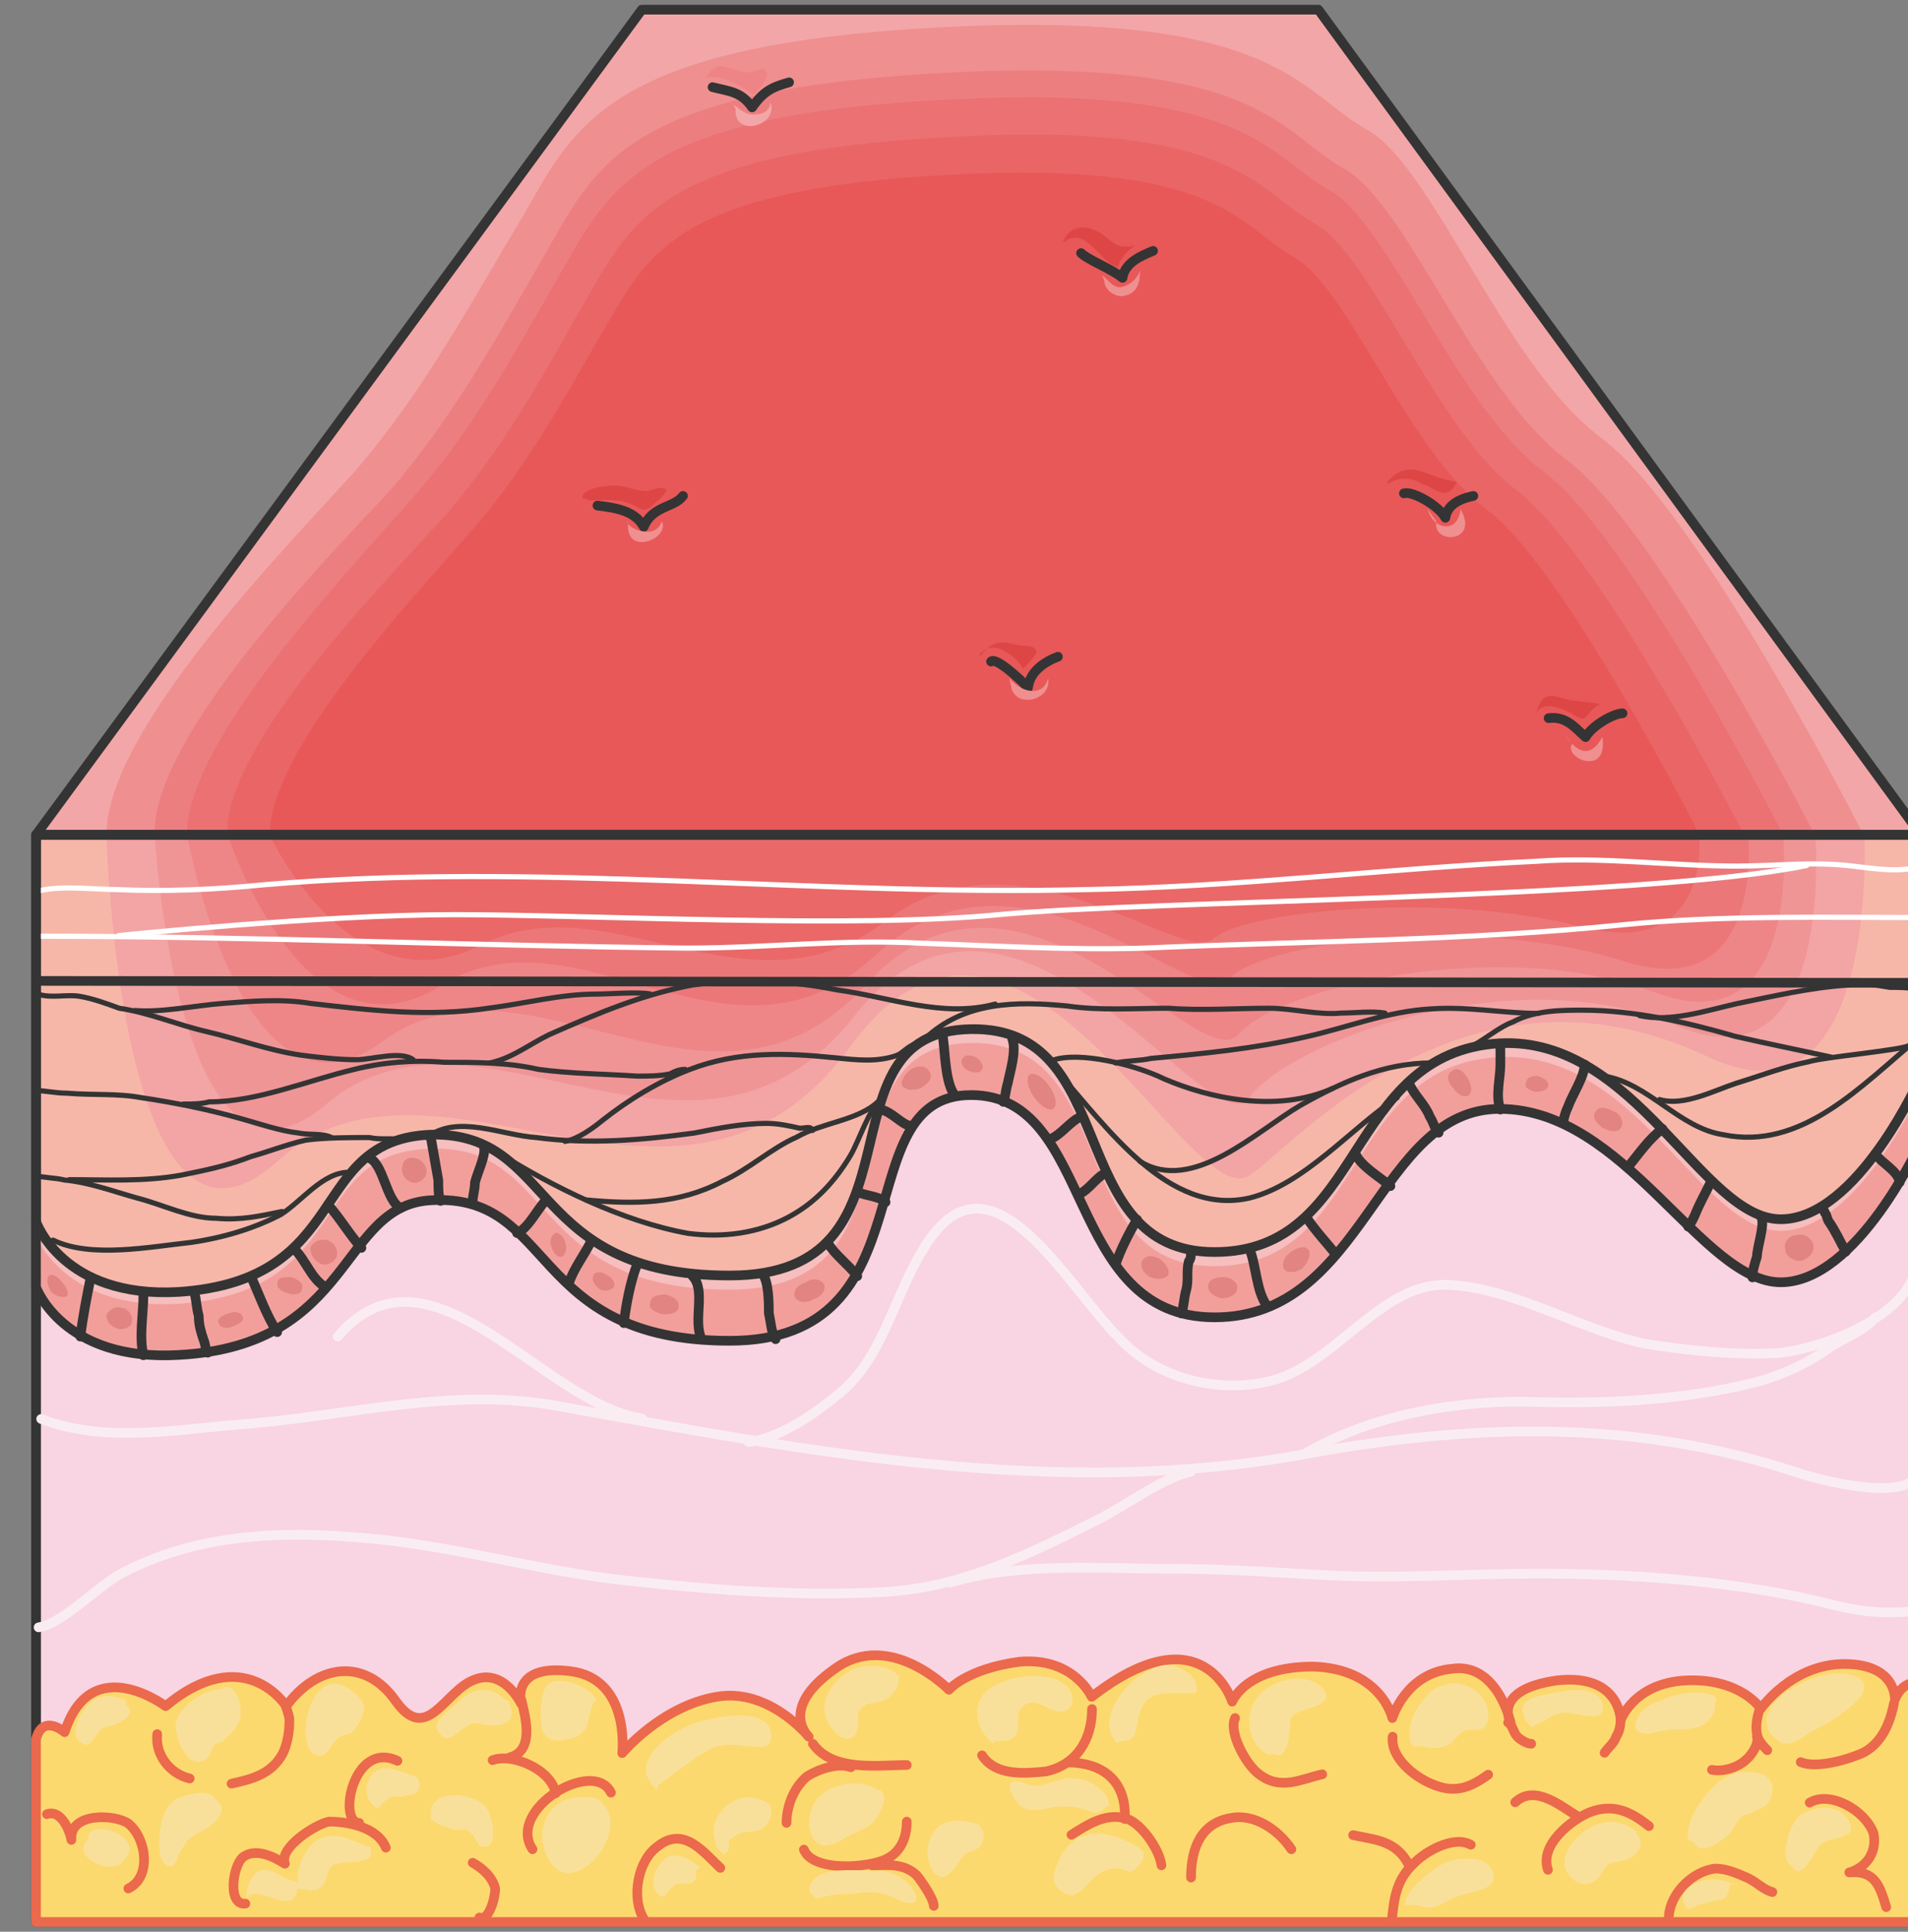 <svg xmlns="http://www.w3.org/2000/svg" version="1.0" viewBox="0 0 237.203 240.113"><rect x="0" y="0" width="237.203" height="240.113" fill="#808080" stroke="none"/><defs><clipPath clipPathUnits="userSpaceOnUse" id="a"><path d="M3.278 0h236.896v240.254H3.278z"/></clipPath></defs><path d="M5.077 103.257v134.959h234.178V103.257H5.077z" fill="#f9d4e3" fill-rule="evenodd"/><path d="M4.437 159.943v-56.206h234.338v38.137s-7.875 17.47-17.43 17.47c-9.833 0-19.387-21.548-34.938-21.548-15.27 0-16.63 25.905-35.458 25.905-18.83 0-14.712-27.623-30.262-27.623-15.83 0-4.637 30.541-30.022 30.541-25.105 0-21.547-18.349-37.097-17.47-11.474.6-9.555 18.07-31.381 19.229-14.472.84-17.75-8.435-17.75-8.435z" fill="#f6b7a9" fill-rule="evenodd"/><path d="M13.232 103.817H231.78s1.878 37.297-19.109 27.703c-30.262-14.59-51.569 10.754-57.285 14.551-7.636 5.277-28.903-44.333-49.65-16.03-20.748 28.583-51.569-3.478-71.197 14.272-19.668 17.789-21.307-40.496-21.307-40.496z" fill="#f3a4a5" fill-rule="evenodd"/><path d="m19.228 103.617 206.475.56s2.439 31.9-17.47 23.226c-19.907-8.435-47.73 2.039-52.887 8.994-4.917 6.956-29.182-35.138-49.09-10.154-19.908 25.225-46.932-4.957-65.72 11.034-18.55 15.63-21.308-33.66-21.308-33.66z" fill="#f09596" fill-rule="evenodd"/><path d="M23.066 102.898h198.56s2.998 27.703-16.07 20.387c-19.109-6.995-46.652-.56-51.57 5.277-4.876 5.797-27.263-27.143-46.331-6.156-19.109 20.987-42.015-6.116-60.004 6.996-17.75 13.152-24.585-26.504-24.585-26.504z" fill="#ee8688" fill-rule="evenodd"/><path d="m28.423 104.097 188.845-1.16s2.719 22.147-15.27 16.59c-18.03-5.836-44.493-2.598-49.13 2.04-4.358 4.676-25.905-19.829-43.934-2.919-17.99 16.91-36.818-6.676-54.007 3.798-16.95 10.793-26.504-18.35-26.504-18.35z" fill="#ec7779" fill-rule="evenodd"/><path d="m33.54 103.817 177.692-.32s1.879 16.03-14.751 11.673c-16.91-4.357-41.495-2.039-45.572 1.48-4.358 3.477-24.306-14.912-40.936-2.08-16.91 12.833-34.379-5.236-50.21 2.919-16.11 8.195-26.223-13.672-26.223-13.672z" fill="#ea6868" fill-rule="evenodd"/><path d="M79.752 1.16h84.109l74.914 102.577H4.437L79.752 1.16z" fill="#f3a6a7" fill-rule="evenodd"/><path d="M13.232 103.737H231.66s-20.428-40.136-32.42-49.17c-11.993-8.715-21.028-33.74-29.183-38.377-8.475-4.677-11.193-14.87-52.368-12.832C76.234 5.397 71.597 15.311 65.32 26.344c-6.516 10.793-12.792 22.706-21.547 32.62-8.714 9.594-30.541 31.98-30.541 44.773z" fill="#ef8f90" fill-rule="evenodd"/><path d="M19.228 103.417h206.195s-19.348-37.737-30.541-46.172c-11.433-8.395-19.908-31.94-27.823-36.298-7.875-4.357-10.354-13.951-49.37-11.912-38.977 2.038-43.334 11.033-49.33 21.506-6.037 10.434-12.033 21.507-20.188 30.782-8.475 8.994-28.943 30.222-28.943 42.094z" fill="#ed7e80" fill-rule="evenodd"/><path d="M23.226 103.737h198.44S202.837 66.8 191.924 58.644c-10.634-7.835-19.109-30.541-26.464-34.898-7.636-4.078-10.114-13.392-47.492-11.354-37.657 1.76-42.054 10.794-47.77 20.668-5.717 9.914-11.474 20.667-19.389 29.382-7.915 9.035-27.583 29.662-27.583 41.295z" fill="#eb7172" fill-rule="evenodd"/><path d="M28.263 103.417h188.366s-17.71-34.579-28.063-42.454c-10.074-7.555-17.99-29.102-25.065-33.14-7.356-4.077-9.834-12.832-45.253-10.793-35.458 1.759-39.536 10.194-44.972 19.508-5.477 9.594-10.914 19.788-18.55 28.223-7.635 8.435-26.463 27.623-26.463 38.656z" fill="#ea6565" fill-rule="evenodd"/><path d="M33.54 103.737h177.732s-16.91-33.42-26.464-40.415c-9.834-7.276-17.19-27.664-24.025-31.421-6.836-3.798-8.995-11.953-42.575-10.194-33.58 1.759-37.417 9.594-42.614 18.349-5.197 8.994-10.354 18.588-17.47 26.464-7.075 8.155-24.584 26.743-24.584 37.217z" fill="#e85858" fill-rule="evenodd"/><path d="M4.477 103.777h234.338v135.118H4.477z" fill="none" stroke="#343434" stroke-width="1.199" stroke-linecap="round" stroke-linejoin="round"/><path d="M221.346 151.468c-9.834 0-18.03-22.706-34.939-21.867-19.348 1.2-16.63 25.945-35.458 25.945-18.83 0-11.474-27.983-30.262-27.663-19.668.28-4.637 30.581-30.022 30.581-25.105 0-21.547-17.79-37.097-17.47-15.551.56-9.555 18.03-31.381 19.509-14.472.88-17.75-8.755-17.75-8.755v8.155s3.278 9.314 17.75 8.475c21.826-1.2 19.907-18.669 31.38-19.228 15.551-.88 11.993 17.469 37.098 17.469 25.385 0 14.191-30.581 30.022-30.581 15.55 0 11.433 27.663 30.262 27.663 18.828 0 20.187-25.905 35.458-25.905 15.55 0 25.105 21.547 34.939 21.547 9.554 0 17.43-17.469 17.43-17.469v-8.195s-7.876 17.79-17.43 17.79z" fill="#f29f9b" fill-rule="evenodd"/><path d="M221.346 151.548c-9.834 0-18.03-22.466-34.939-21.587-19.348 1.16-16.63 25.945-35.458 25.945-18.83 0-11.474-28.024-30.262-27.704-19.668.28-4.637 30.622-30.022 30.622-25.105 0-21.547-17.79-37.097-17.51-15.551.6-9.555 18.11-31.381 19.269-14.192.88-17.75-8.475-17.75-8.475v1.479s3.558 9.314 17.75 8.475c21.826-1.48 15.83-18.989 31.38-19.269 15.551-.6 11.993 17.51 37.098 17.51 25.385 0 10.354-30.342 30.022-30.662 18.788-.28 11.433 27.744 30.262 27.744 18.828 0 16.11-25.105 35.458-25.985 16.91-.88 25.105 21.587 34.939 21.587 9.554 0 17.43-17.51 17.43-17.51v-1.438s-7.876 17.51-17.43 17.51z" fill="#f6bebe" fill-rule="evenodd"/><path d="M238.815 133.759s-7.875 17.79-17.43 17.79c-9.833 0-18.028-22.747-34.938-21.868-19.348 1.16-16.63 25.945-35.459 25.945-18.828 0-11.473-28.023-30.261-27.704-19.668.28-4.637 30.622-30.022 30.622-25.105 0-21.547-17.79-37.097-17.51-15.551.6-9.555 18.07-31.381 19.549-14.472.84-17.75-8.755-17.75-8.755m.32-29.902 234.018.24" fill="none" stroke="#343434" stroke-width="1.199" stroke-linecap="round" stroke-linejoin="round"/><path d="M4.437 116.37c27.024 0 54.048 1.199 81.031 1.479 9.834 0 19.388-1.16 29.183-.6 9.274.32 18.308.88 27.583.6 19.908-.88 39.816-.88 59.724-2.919 11.992-1.199 25.384-.88 36.817-.88m0-6.395c-2.438.88-5.996.28-8.435 0-4.917-.6-9.554 0-14.47 0-8.156 0-16.63-1.2-24.826-.6-18.549.88-37.097 3.198-55.926 3.518-34.1.84-68.199-3.518-102.298-.6-5.996.6-12.272.88-18.269.6-2.998 0-7.355-.6-10.114.28" fill="none" stroke="#fff" stroke-width=".64" stroke-linecap="round" stroke-linejoin="round"/><path d="M14.751 116.29s25.145-2.599 41.775-2.599 49.69 1.759 67.679 0c18.309-1.759 81.07-2.039 100.419-6.116" fill="none" stroke="#fff" stroke-width=".64" stroke-linecap="round" stroke-linejoin="round"/><path d="M4.437 216.149v22.706h234.338v-29.702s-2.158-.6-3.238 2.039c0 0 .24-4.397-6.276-4.397-6.556 0-10.394 5.556-10.394 5.556s-2.438-3.797-9.274-3.518c-6.556.32-8.155 4.957-8.155 4.957s0-5.836-7.915-4.957c-8.195 1.16-5.757 5.277-5.757 5.277s-1.639-7.595-7.355-6.716c-5.717.56-7.356 6.117-7.356 6.117s-1.36-6.117-9.834-6.397c-8.435 0-10.074 4.358-10.074 4.358s-3.558-11.393-17.47-.6c0 0-2.198-4.957-8.994-4.357-6.556.88-8.754 3.478-8.754 3.478s-7.356-7.556-14.192-2.599c-7.076 4.957-3.238 8.435-3.238 8.435s-4.917-6.116-11.473-4.957c-6.836 1.16-11.713 6.996-11.713 6.996s1.08-9.314-6.556-10.194c-7.395-.88-5.996 4.078-5.996 4.078s-2.199-4.638-6.037-2.919c-3.517 1.48-5.716 7.876-9.514 2.639-3.837-5.557-9.834-4.677-13.672.56 0 0-5.156-8.156-14.99 0 0 0-9.275-6.996-12.553 3.238 0 0-2.718-2.359-3.558.879z" fill="#fcd96e" fill-rule="evenodd"/><path d="M5.836 225.503c1.64-.6 2.759 1.72 3.039 3.198-.28-3.477 5.436-3.198 7.075-2.038 2.199 1.719 2.999 6.636 0 8.075m19.509-23.026c0 .32.52 1.479.52 2.078 0 1.48-.24 2.919-.8 4.118-1.4 2.638-3.878 3.238-6.396 3.798m1.719 14.911c-2.2.28-1.64-4.638-.28-5.797 1.639-1.16 3.837 0 5.197.84-.8-2 3.837-4.917 5.476-5.237 2.159 0 5.997.6 7.076 3.238m18.229.199c-3.278-4.956 7.595-11.432 9.754-7.035" fill="none" stroke="#eb694c" stroke-width="1.199" stroke-linecap="round" stroke-linejoin="round"/><path d="M44.653 226.583c-2.678 0-.8-10.314 4.757-7.716m19.668 4.038c-.52-2.958-5.397-5.037-7.835-4.118m-1.639 19.549c1.12.56 1.959-2.359 1.959-3.558-.28-1.44-1.68-2.639-2.799-3.238m-39.216-15.99c-.28 2.638 1.64 4.956 4.038 5.516m56.485 17.509c-1.639-2.598-.799-7.275 1.64-9.034 3.238-2.639 5.676.6 7.835 2.638m11.513-15.43c2.478 3.518 8.155 2.638 11.673 2.638m23.026-6.956c0 3.758-1.88 6.916-5.717 7.756-2.758.28-6.276.56-7.955-2" fill="none" stroke="#eb694c" stroke-width="1.199" stroke-linecap="round" stroke-linejoin="round"/><path d="M105.776 219.667c-1.64-.6-4.118.28-5.477 1.16-1.679 1.438-2.518 3.757-2.518 5.756m55.766-13.033c-.84 1.76 1.36 5.837 2.998 6.996 2.679 2.04 5.157.6 7.835 0m-31.66-1.479c4.117 0 7.355 2.079 7.115 7.036m8.235 7.276c0-3.838 1.36-6.796 4.917-7.396 2.958-.6 5.957 1.48 7.556 3.878" fill="none" stroke="#eb694c" stroke-width="1.199" stroke-linecap="round" stroke-linejoin="round"/><path d="M133.2 228.062c1.918-1.2 4.117-2.679 6.555-2.079 1.92.32 4.398 3.838 4.637 5.876m28.743-15.989c-.28 2.638 2.718 4.996 4.877 5.876 2.678 1.159 4.597.6 6.996-1.16m7.435 11.834c-1.119-3.119 2.999-6.277 5.197-7.157 2.998-1.159 5.197 0 7.356 1.72m30.461-15.271c-.52 2.638-1.599 4.957-3.757 6.116-1.88.88-5.917 2.039-7.836 1.2m-27.823 6.675c-1.919-1.12-5.197-3.997-7.675-1.679m36.618.04c2.478-1.479 6.796.84 7.915 3.758.52 2.319-.84 4.317-2.998 4.917 3.238-.28 3.797 1.719 4.597 4.317m-27.024 1.04c.28-2.919 3.038-5.517 5.757-5.837 1.399 0 2.758.6 4.117 1.2 1.12.56 1.92 1.439 2.998 1.718M99.94 229.9c1.119 2.839 8.194 2.28 10.353 1.12 1.64-.84 2.439-2.558 2.439-4.597m-4.318 5.437c1.92 0 3.838-.32 5.517 1.199.52.6 2.159 2.958 2.159 3.837m102.817-24.785c-.28.6-.56 1.72-.56 2.599 0 1.439.56 1.999 1.36 2.838m-1.279-1.678c.24.879-.56 2.078-1.12 2.638-1.119 1.199-3.078 1.759-4.477 1.479" fill="none" stroke="#eb694c" stroke-width="1.199" stroke-linecap="round" stroke-linejoin="round"/><path d="M4.477 216.189v22.706h234.338v-29.702s-2.158-.6-3.238 2.039c0 0 .24-4.397-6.276-4.397-6.556 0-10.394 5.556-10.394 5.556s-2.438-3.797-9.274-3.518c-6.556.32-8.155 4.957-8.155 4.957s0-5.836-7.915-4.957c-8.195 1.16-5.757 5.277-5.757 5.277s-1.639-7.595-7.355-6.716c-5.717.56-7.356 6.117-7.356 6.117s-1.36-6.117-9.834-6.397c-8.435 0-10.074 4.358-10.074 4.358s-3.558-11.393-17.47-.6c0 0-2.198-4.957-8.994-4.357-6.556.88-8.754 3.478-8.754 3.478s-7.356-7.556-14.192-2.599c-7.076 4.957-3.238 8.435-3.238 8.435s-4.917-6.116-11.473-4.957c-6.836 1.16-11.713 6.996-11.713 6.996s1.08-9.314-6.556-10.194c-7.395-.88-5.996 4.078-5.996 4.078s-2.199-4.638-6.037-2.919c-3.517 1.48-5.716 7.876-9.514 2.639-3.838-5.557-9.834-4.677-13.672.56 0 0-5.156-8.156-14.99 0 0 0-9.275-6.996-12.553 3.238 0 0-2.718-2.36-3.558.879" fill="none" stroke="#eb694c" stroke-width="1.199" stroke-linecap="round" stroke-linejoin="round"/><path d="M182.85 229.301c-2.16-1.2-5.717.88-7.077 2.319-2.198 2.038-2.478 4.357-2.758 7.275m2.159-7.035c-1.6-3.159-4.278-3.159-6.956-3.758M64.8 211.232c.56 2.319 1.64 6.356-1.398 7.196m138.076-5.198c0 .88 0 1.76-.56 2.64-.28.839-.84 1.158-1.439 1.998m-11.993-3.758c.6.32.6 1.2 1.16 1.76.28.319 1.159.879 1.719.879" fill="none" stroke="#eb694c" stroke-width="1.199" stroke-linecap="round" stroke-linejoin="round"/><path d="M4.477 159.983v-56.206h234.338v38.137s-7.875 17.47-17.43 17.47c-9.833 0-19.387-21.548-34.938-21.548-15.27 0-16.63 25.905-35.459 25.905-18.828 0-14.71-27.624-30.261-27.624-15.83 0-4.637 30.542-30.022 30.542-25.105 0-21.547-18.349-37.097-17.47-11.474.6-9.555 18.07-31.381 19.229-14.472.84-17.75-8.435-17.75-8.435" fill="none" stroke="#343434" stroke-width="1.199" stroke-linecap="round" stroke-linejoin="round"/><path clip-path="url(#a)" d="M5.117 176.373c8.195 3.158 17.47 1.16 26.224.56 13.072-1.16 25.624-4.637 38.697-2.039 30.581 5.517 61.402 11.553 92.503 5.796 20.708-3.757 40.616-4.317 60.804 2.32 3.557 1.158 12.832 3.437 14.99.559" fill="none" stroke="#f9edf2" stroke-width="1.199" stroke-linecap="round" stroke-miterlimit="8"/><path clip-path="url(#a)" d="M93.064 179.251c4.397-.56 9.314-4.357 12.032-6.676 4.917-4.677 6.276-11.992 9.834-17.549 8.195-13.432 17.75 4.997 24.306 11.393 4.917 5.277 13.112 6.996 19.668 4.957 7.635-2.598 13.112-11.953 21.027-11.673 8.195.32 16.39 5.557 24.545 7.316 5.477.88 11.233 1.439 16.67 1.16 5.477-.6 16.95-4.678 17.19-11.674" fill="none" stroke="#f9edf2" stroke-width="1.199" stroke-linecap="round" stroke-miterlimit="8"/><path d="M233.139 163.74c-1.36 1.76-4.078 2.64-5.717 3.798-3.278 2.32-6.836 3.798-10.673 4.638-8.995 2.038-18.55 2.358-27.584 2.038-9.554 0-19.388 2.04-26.783 6.397" fill="none" stroke="#f9edf2" stroke-width="1.199" stroke-linecap="round" stroke-miterlimit="8"/><path clip-path="url(#a)" d="M4.797 202.277c3.278-.56 7.675-5.556 10.953-7.035 9.275-4.677 19.629-4.957 29.463-4.078 10.913.88 21.547 4.078 32.46 5.277 10.633 1.16 21.547 2.039 32.22 1.44 9.794-.56 17.99-4.678 26.744-9.075 3.518-1.76 7.636-4.997 11.433-5.877" fill="none" stroke="#f9edf2" stroke-width="1.199" stroke-linecap="round" stroke-miterlimit="8"/><path clip-path="url(#a)" d="M118.088 196.72c8.755-2.598 18.829-1.718 28.103-1.718 7.076 0 13.912.6 20.708.88 8.195.28 16.11-.28 24.265-.28 11.473 0 23.746.839 34.939 3.437 4.357 1.16 7.635 1.72 12.233 1.16" fill="none" stroke="#f9edf2" stroke-width="1.199" stroke-linecap="round" stroke-miterlimit="8"/><path d="M79.792 176.293c-12.233-1.719-26.384-23.506-37.817-10.154" fill="none" stroke="#f9edf2" stroke-width="1.199" stroke-linecap="round" stroke-miterlimit="8"/><path d="M238.455 129.082c-7.075 5.836-14.43 13.991-24.265 11.953-5.437-.84-9.274-6.397-14.75-7.276m-67.96-.519c6.037 6.675 13.712 17.988 23.866 15.67 6.836-1.72 12.592-8.675 18.349-12.473m-64.201.48c-1.36.6-2.719 4.997-3.798 6.756-1.919 3.198-4.357 5.836-7.635 7.595-3.798 2.04-8.155 2.599-12.513 2.04-8.195-1.48-16.91-5.837-23.466-9.955" fill="none" stroke="#343434" stroke-width=".64" stroke-linecap="round" stroke-linejoin="round" stroke-miterlimit="10"/><path d="M141.714 144.353c6.556 4.077 14.471-3.758 19.948-6.956 5.197-2.918 10.354-5.277 16.35-5.277m28.303 4.557c3.038.88 6.836-1.16 9.554-2.039 2.998-.919 5.997-2.078 9.035-2.678 1.879-.6 12.272-1.48 12.512-2.079" fill="none" stroke="#343434" stroke-width=".64" stroke-linecap="round" stroke-linejoin="round" stroke-miterlimit="10"/><path d="M165.7 135.278c-7.076 3.158-15.511 1.16-20.948-1.16-3.558-1.758-10.633-3.517-13.911-2.318m-21.667 5.117c-2.439 2.359-7.076 2.638-10.074 4.397-3.278 1.44-5.996 4.038-9.274 5.517-5.477 2.878-10.914 2.878-16.95 2.319m-29.502-3.438c-3.238 0-5.717 3.478-8.435 5.237-3.278 1.718-7.076 2.878-11.153 3.477-5.197.56-12.553 2-17.19-.28" fill="none" stroke="#343434" stroke-width=".64" stroke-linecap="round" stroke-linejoin="round" stroke-miterlimit="10"/><path d="M35.059 150.589c-2.719.56-5.157 1.12-8.195.84-3.278 0-6.556-1.68-9.834-2.52-2.999-.839-5.997-1.958-9.035-2.238-1.08-.28-2.718-.28-3.558-.56m96.582-5.596c-.24-.6-.8-.28-1.6-.28-1.398-.32-2.758-.6-4.117-.6-2.998 0-5.996.6-8.994 1.2-6.516.88-13.072 1.439-19.628.56-4.358-.28-9.794-2.959-13.632 0m-2.798.319c-1.6-.32-2.959 0-4.318-.32-2.478 0-5.477 0-7.915.32-2.439.56-4.637 1.44-6.796 2.039-2.998 1.16-5.716 1.719-8.715 2.318-4.637.84-9.274.56-13.911.56m174.534-16.67c1.639-.88 3.278-2.318 4.917-2.918 2.758-1.48 6.036-1.48 8.755-1.48 6.276 0 12.832 1.48 18.868 3.239 3.798.88 8.195 1.759 11.993 2.598" fill="none" stroke="#343434" stroke-width=".64" stroke-linecap="round" stroke-linejoin="round" stroke-miterlimit="10"/><path d="M113.891 129.721c-1.08.32-1.6 1.16-2.439 1.48-2.438.839-4.917.56-7.635.28-5.996-.6-11.993-.88-18.029 1.438-3.798 1.44-7.635 3.758-10.913 6.357-1.08.88-2.999 2.318-4.638 2.598m-29.022-.48c-1.08-.56-2.718-.28-4.078-.56-2.438-.28-4.877-1.159-7.075-1.758-4.078-1.16-8.435-2.04-12.513-2.639-2.998-.56-5.996-.28-9.274-.56-1.36 0-2.718-.32-3.838-.32m80.751-2.637c-.8 0-1.359.28-1.878.56-1.36.279-2.719.279-4.118.279-4.078-.28-8.155-.28-12.273-.84-3.797-.879-7.875-.879-11.712-.879-3.798-.32-7.636 0-11.154.88-6.036 1.439-12.032 4.037-18.029 4.037-1.08.28-2.158.28-3.278.28m168.538-11.273c-4.357 0-8.715-.88-13.352-.56-5.437.28-10.354 2.319-15.79 3.518-6.276 1.439-12.553 2.039-19.069 2.638-1.119.28-2.998.28-4.397.56m65.16-5.877c3.838.84 8.195-.6 12.033-1.479 4.358-.88 9.235-2.038 13.872-2.318 1.639-.32 3.558 0 5.197.28 1.079 0 2.438 0 3.517.28m-66.279 2.918c-1.6-.28-3.798 0-5.437 0-2.998.28-5.996-.6-8.995-.6-4.077 0-8.434.32-12.512 0-4.078 0-8.475.32-12.552-.28-6.237-.6-12.793-.6-17.71 4.078l-.28.28m-63.321 2.318c-1.6-1.16-5.157 0-7.076 0-2.199 0-4.637-.28-6.836-.56-4.077-.6-7.915-2.038-11.713-2.918-3.837-.88-7.115-2.358-10.913-2.918-1.639-.6-3.278-1.2-4.917-1.48-1.639-.279-3.558.28-5.197-.279 0 0 0-.32-.28-.32" fill="none" stroke="#343434" stroke-width=".64" stroke-linecap="round" stroke-linejoin="round" stroke-miterlimit="10"/><path d="M123.725 124.804c-6.556 1.76-13.112-.88-19.668-1.759-5.717-1.159-11.993-1.479-18.03-.6-6.275 1.2-11.752 3.519-17.748 6.157-2.479 1.2-4.638 2.958-7.396 3.518m-44.133-6.516c3.278.28 7.395-.6 10.913-.88 3.558-.28 7.396-.6 10.954 0 7.635.88 14.71 1.72 22.346.56 4.357-.56 8.755-1.719 13.112-1.719 1.64 0 5.437-.32 6.796 0" fill="none" stroke="#343434" stroke-width=".64" stroke-linecap="round" stroke-linejoin="round" stroke-miterlimit="10"/><path d="M74.275 62.842c2.199.28 4.637.6 5.756 2.638 1.08-2.638 3.798-2.358 4.878-3.837m3.677-50.81c2.199.56 3.558.56 4.917 2.519 1.36-1.959 2.439-2.519 4.598-3.118m36.298 21.226c.839.84 3.797 1.96 5.156 3.08.28-1.96 2.479-2.8 3.798-3.359M123.205 82.23c.56-.6 3.518 2.079 4.598 3.238.24-2.039 2.118-3.238 3.717-3.837m43.014-20.308c1.08-.32 4.318 1.519 5.157 3.038.24-1.799 2.159-2.439 3.478-2.718m9.354 27.623c2.199-.28 3.278 1.2 4.598 2.358.839-1.479 3.517-2.958 4.597-2.958" fill="none" stroke="#343434" stroke-width="1.199" stroke-linecap="round" stroke-linejoin="round" stroke-miterlimit="10"/><path d="M73.236 62.202c1.918 0 3.557-.32 5.436.56 1.12.56 1.36.84 2.199.28.56-.56 2.159-1.72 1.919-2.279-.84-.28-1.36 0-2.199.28-1.08 0-1.919-.28-2.998-.56-1.36-.32-5.197 0-5.197 1.4zm58.964-32.02c2.718-2.399 4.637 2.678 6.796 2.958.28-1.16 1.359-2.079 2.158-2.678-2.158.6-2.678-.28-4.317-1.48-1.919-1.199-3.798-.879-4.637.92zM121.726 81.43c1.68-2.318 4.677.28 5.477 1.68.28-.28 1.639-1.68 1.639-2 0-.839-1.08-.839-1.879-.839-2.199-.56-3.558-.84-4.957 1.16z" fill="#de4646" fill-rule="evenodd"/><path d="M87.027 10.114c1.68-1.68 5.557.84 6.676 1.679.28-.28 1.64-1.68 1.64-2.519 0-1.399-1.36-.28-2.2-.28-2.198 0-3.877-1.998-5.276.56z" fill="#ee8485" fill-rule="evenodd"/><path d="M172.495 60.164c1.36-.88 2.999-.88 4.318 0 1.919.6 2.998 2.318 4.317-.28-3.478-.32-5.916-3.238-8.635 0zm18.469 28.542c.84-1.759 3.318-.6 4.438 0 2.198 1.44 1.359 0 3.557-1.199-1.359-.28-2.718-.28-4.117-.56-1.36-.32-2.758-1.199-3.598.88z" fill="#de4646" fill-rule="evenodd"/><path d="M91.185 12.992c.84.6 1.639 1.48 2.998 1.2.8 0 1.599-.6 1.599-1.52 1.08 2.999-4.597 4.478-4.317.92z" fill="#f3a6a7" fill-rule="evenodd"/><path d="M136.997 34.22c.56.28 1.4 1.758 2.518 1.438 1.12-.28 1.96-1.159 2.2-2.038 0 1.479-.24 2.918-2.2 3.198-1.119 0-2.238-.84-2.238-2zm-11.513 50.089c1.44 1.799 4.237 2.398 4.797 0 .56 2.398-3.358 3.838-4.477 1.479zM78.073 64.8c-.56.6 3.358 2.6 4.197 0 1.08 2.04-4.197 4.318-4.197.6zm99.379-1.518c.84 2.718 3.838 2.998 4.118 0 2.438 4.197-3.558 4.477-2.998 1.519zm17.15 27.983c1.36 2.398 3.238 2.998 4.597.32.8 5.036-4.877 2.678-3.757.879z" fill="#ef8f90" fill-rule="evenodd"/><path d="M11.273 158.784c-.48 2.358-1 5.037-1.28 7.355m7.837-5.197c0 2.32-.56 5.237 0 7.516m6.315-7.835c.28.88.28 2.038.56 2.918 0 1.16.28 1.999.56 2.878.28.6.28 1.44.56 1.72m5.436-9.355c.8 1.799 1.879 4.757 3.198 6.796m2.159-10.314c1.439 1.479 1.999 3.478 3.678 4.637m.479-10.153c1.4 1.518 2.799 3.877 4.158 5.356m.879-11.193c1.88.6 2.159 5.357 3.998 6.236m3.758-8.715c.32 1.76.6 3.518.919 5.237 0 .88 0 2.039.28 2.599m5.397-6.636c.28.879-.84 3.198-1.12 4.357 0 .84-.28 1.719-.28 2.279m5.517 3.997c1.36-.56 2.439-2.838 3.518-3.997m5.756 4.877c-.84 1.759-2.238 3.517-2.798 5.276m6.796 5.037c.28-2.318.84-5.276 1.679-7.355m6.876 1.519c1.679 1.759 0 5.517 1.12 7.835m7.515-8.155c.84.88.84 3.798.84 4.957.279 1.16.279 2.359.839 3.198m6.476-11.993c.88 1.52 2.558 2.679 3.677 4.158m3.518-9.194c-.8-.76-2.398-.76-3.518-1.28m6.476-8.235c-1.079-.28-2.158-1.679-3.517-1.999m9.194-1.759c-1.24-1.439-1.24-5.556-1.519-7.355m8.635.32c.56 1.479-.28 4.077-.56 5.516-.28.88-.28 1.76-.56 2.319m5.836 4.637c1.4-.56 2.48-2.238 3.839-2.798m3.118 6.956c-1.32.64-2.08 2.118-3.438 2.718m7.275 3.118c-1.039 1.76-2.078 3.798-2.638 5.517m9.354-1.519c0 .32 0 .92-.28 1.199-.32 1.2 0 2.359-.32 3.558-.28.88-.28 2.039-.599 2.918m10.634-.959c-1.32-1.76-1.32-4.957-2.16-7.036m7.037-3.998c1.159 1.76 2.558 3.198 3.677 4.638m6.796-8.476c-1.319-1.119-3.757-2.558-4.317-3.997m6.636-8.795c.6 1.48 1.999 2.639 2.558 4.118.56.88.56 1.479 1.12 2.039 0 0 0 0 0 0m7.675-2.879c-.64-1.759 0-3.837 0-5.596v-2.399M197 132.32c0 1.479-1.558 3.798-2.078 5.277-.28.56-.56 1.439-.56 1.998m7.995 5.517c1.36-1.679 2.719-3.638 4.318-4.797m5.996 6.635c-.56 1.2-1.399 2.64-1.959 4.078-.28.6-.56 1.16-.84 1.44m9.075-1.2c.52.88-.52 3.758-.52 4.917-.28.88-.559 1.76-.559 2.599m11.592-3.198c-.759-1.4-1.278-2.559-2.078-3.718-.24-.28-.24-.84-.52-1.12 0-.28-.52-.599-.24-.599m6.517-6.716c.84 1.2 2.798 2.079 3.038 3.518" fill="none" stroke="#343434" stroke-width="1.199" stroke-linecap="round" stroke-linejoin="round" stroke-miterlimit="10"/><path d="M7.755 159.423c.56.56.84 1.4.56 1.68-.56.28-1.4 0-1.959-.56-.56-.84-.56-1.68-.28-1.96.28-.319 1.12 0 1.68.84zm20.788 3.798c.8-.32 1.639 0 1.639.56.24.28-.56.88-1.36 1.159-.799.28-1.638 0-1.638-.56-.28-.32.28-.88 1.359-1.159zm7.635-4.477c1.08.32 1.6.88 1.36 1.479 0 .56-.84.84-1.64.56-1.08-.28-1.639-.88-1.359-1.44 0-.6.84-.6 1.64-.6zm4.597-4.557c.8.28 1.32 1.159 1.08 2.038-.28.6-1.08 1.16-1.92.88-.799-.28-1.358-1.16-1.358-2.039.28-.6 1.119-1.2 2.198-.88zm11.114-10.154c.8.28 1.319 1.159 1.079 2.038-.28.6-1.08 1.16-1.839.88-.8-.28-1.36-1.16-1.08-2.039 0-.88 1.08-1.2 1.84-.88zm17.229 9.194c.28 0 .88.32 1.16 1.2.28.839 0 1.439-.28 1.718-.6.28-1.16-.28-1.44-1.159-.32-.88 0-1.44.56-1.759zm4.677 5.277c0-.32.84-.64 1.68 0 .559.28 1.079.88.839 1.479-.28.32-.84.6-1.68.32-.839-.6-1.119-1.2-.839-1.8zm45.813-26.824c.28-.6.839-.6 1.678-.28.56.28 1.08 1.16.84 1.44-.28.56-.84.56-1.679.28-.56-.28-1.12-.88-.84-1.44zm70.117 2.918c0-.56.56-.879 1.4-.879.839.32 1.358.6 1.358 1.16 0 .559-.8.839-1.639.839-.84-.28-1.399-.56-1.119-1.12zM80.831 162.022c0-.84.84-1.12 1.919-1.12 1.12.28 1.639.84 1.639 1.4 0 .84-.8 1.079-1.919 1.079-1.08-.24-1.919-.8-1.639-1.36zm69.358-2.079c0-.88.84-1.2 1.919-1.2 1.12 0 1.919.88 1.679 1.48 0 .6-.84 1.16-1.919 1.16-1.12-.28-1.679-.88-1.679-1.44zm-8.195-3.198c.28-.56 1.08-.88 2.159-.28.8.6 1.319 1.44 1.079 2.039-.56.56-1.36.56-2.159.28-1.08-.56-1.359-1.44-1.08-2.039zm56.406-18.589c.28-.6 1.12-.6 2.238 0 .84.28 1.36 1.44.84 2.039-.28.56-1.12.56-2.239 0-.84-.6-1.399-1.44-.84-2.039zm23.545 17.15c-.28-.88.52-1.76 1.32-1.76 1.079-.319 1.879.28 2.158 1.16.24.88-.56 1.76-1.599 2.039-.8 0-1.879-.56-1.879-1.44zm-62.322 2.398c-.32-.6 0-1.479.84-2.078.84-.56 1.679-.88 2.238-.28.28.6 0 1.479-.84 2.358-.839.56-1.958.56-2.238 0zm-31.581-24.144c.52-.32 1.6.279 2.399 1.438.8 1.12 1.04 2.279.52 2.838-.52.28-1.6-.28-2.399-1.439-.8-1.119-1.08-2.558-.52-2.838zm52.368-.36c.56-.6 1.36-.28 1.92.599.56.88.799 1.759.28 2.358-.56.28-1.36 0-1.92-.879-.839-.88-.839-1.759-.28-2.079zm-81.59 28.022c-.28-.64.28-1.559 1.4-1.839.839-.64 1.958-.32 2.238.28.24.64-.28 1.56-1.4 1.84-.839.599-1.958.319-2.238-.28zm13.352-26.224c-.28-.6.28-1.519 1.12-2.119 1.119-.6 1.958-.28 2.238.32.52.6 0 1.48-1.12 2.079-.839.28-1.678.28-2.238-.28zM15.11 162.581c.8 0 1.32.88 1.32 1.48 0 .879-.8 1.159-1.599 1.159-1.04-.28-1.599-.88-1.599-1.76.28-.599 1.08-1.198 1.879-.879z" fill="#e28481" fill-rule="evenodd"/><path d="M27.383 209.993c-1.878 0-4.597 1.759-5.436 3.797-.56 2.08 1.639 6.756 3.797 4.718.28 0 .56-1.16.84-1.48.28-.56 1.08-.28 1.36-.879.799-.6 1.638-1.48 1.918-2.638.24-1.48-.28-3.838-1.919-3.838zm-16.43 18.628c-.24-2.958 7.956-.28 4.118 2.959-1.64 1.439-6.316-.88-4.118-2.959zm33.9-17.389c-6.196-6.996-8.915 6.996-5.117 6.996 1.08 0 1.36-1.44 2.159-2.039.56-.56 1.359-.56 1.878-.84.84-.879 2.16-3.238 1.08-4.117zm17.789-.08c-1.639-1.48-3.558-1.48-5.197 0-.8.88-4.397 2.918-2.718 4.397.8 1.16 1.919 0 2.718-.6 1.36-.879 1.36-.879 2.759-.559 1.918.28 4.357 0 2.998-2.958zm11.073-.44c-.84-1.159-4.637-2.638-5.716-1.159-.84.56-1.12 5.197-.28 6.036.8 1.44 4.357.6 4.917-.56.8-.879.52-3.197 1.599-3.757zM45.692 229.54c-2.158-.839-3.797-2.038-6.236-.839-1.639 1.16-2.478 3.158-2.478 5.197-1.36 0-2.999-1.719-4.358-1.439-1.359.28-2.198 2.319-1.919 3.478 1.36-2.039 5.757 2.598 6.277-1.16 1.359 0 1.918.6 2.998-.28.84-.879.56-2.038 1.359-2.638 1.36-.839 5.716.32 4.637-2.318zm29.223-5.316c-.56-1.2-2.999-.88-4.358-.6-2.718.88-3.837 4.078-2.718 6.716 2.718 6.996 10.873-2.638 7.076-6.116zm6.795-1.679c-.799-.84-1.639-1.719-1.359-3.158.56-2.359 3.798-4.357 5.437-4.957 1.919-.88 10.594-2.918 10.074 1.759-.28 1.44-1.919.84-3.278.84-1.879-.28-3.518-.28-5.157.879-1.919 1.16-4.078 2.918-5.717 4.077zm5.317 9.595c-1.04-.88-2.358-1.76-3.678-1.44-1.359.28-2.958 3.198-1.599 4.677 1.04 1.16 1.32-.88 2.359-1.159 1.08-.32 2.678.56 2.399-1.759zm-35.378-11.354c-1.32-.28-3.238-1.439-4.558-.84-1.359.56-2.198 2.839-.839 4.278 1.08 1.12.84 0 1.919-.56.8-.6.8-.32 1.599-.32 1.359-.28 2.958-.28 2.159-2.278zm-36.019-9.514c-1.878-.56-3.517-.88-4.877.88-.799.879-2.158 3.477-.799 4.357 1.08.84 1.36 0 1.879-.6.84-1.16.84-1.16 2.159-1.439.839-.28 3.238-1.44 1.639-2.598zm10.954 12.153c-.56-.88-2.439-.56-3.278-.28-1.879.28-2.958 1.759-3.238 3.518-.28 1.159-.84 5.556 1.359 5.276.52-.28.8-1.758 1.36-2.358.519-1.16 1.358-1.44 2.438-2.039 1.08-.6 3.518-2.358 1.639-3.798zm26.944 1.998c0-3.198 5.436-2.598 6.835-.84.8.84 1.88 5.478-.56 4.918-.559-.28-.839-1.44-1.358-1.759-.56-.56-1.12-.28-1.92-.28-.559-.28-4.117-1.16-2.718-2.039zm58.124-17.109c-1.359-1.76-5.157-1.44-6.516-.28-2.158 1.44-3.797 4.357-1.599 6.956.8 1.159 2.439 1.719 2.958.28.56-1.44-.52-2.599 1.36-3.478 1.079-.28 2.158 0 3.238-1.44.56-.6.8-1.439.56-2.318zm11.793 8.395c-2.198-1.72-2.758-4.957-.56-6.716 2.2-1.76 8.156-2.639 10.074 0 1.08 1.759-.28 3.238-1.918 2.638-1.36-.6-2.959-1.759-4.078-.28-.8.88 0 2.319-.8 3.518-.56.56-1.638.56-2.478.56zm-14.271 5.796c-2.159-1.479-5.717-.88-7.356.88-1.919 1.759-1.639 6.995 1.64 5.836 1.079-.28 1.918-1.16 2.997-1.44 1.08-.599 1.64-.599 2.479-1.758.52-.88 1.599-2.638.52-3.518zm28.702 2.039c0-2.559-3.797-3.998-5.716-3.398-1.36.28-2.439.84-3.798.84-.56 0-2.198-1.12-2.758-.28-.28.84.84 2.558 1.359 2.838 1.12.84 3.038.28 4.397 0 1.64 0 2.439 0 4.078.56 1.08.56 1.36 0 2.199-.56zm3.798 5.156c-1.919-1.159-4.117-2.038-6.276-1.718-.56.28-1.36.28-1.919.88-1.08.559-2.478 3.197-2.478 4.636 0 1.16 1.639 2.32 2.478 2.04 1.08-.28 1.919-1.76 2.718-2.32 1.12-.879 2.2-1.159 3.278-.879.84.28 1.08.6 1.92-.28.559-.6.799-.88.799-1.759zm-2.718-12.991c-2.759-2.599.52-6.956 2.718-8.395 1.36-.88 2.998-1.76 4.597-1.16 1.36.56 2.719 1.44 2.479 3.199-2.199.56-5.717-.88-6.836 2.038-1.08 2.319 0 4.038-2.718 4.038zm19.108 1.479c-2.998-.88-3.558-5.237-1.639-7.276 1.36-2.039 5.997-3.238 7.915-1.16 2.16 2.6-2.998 2.32-3.837 3.759-.24.88 0 5.836-2.439 4.397zm17.909-1.12c-.84.28-.84-2.038-.56-2.918.28-1.479 1.68-3.238 2.759-4.117 2.479-1.48 5.197-.88 6.596 1.759.28.88.52 2.358-.28 2.918-.56.6-1.919 0-2.758.6-.8.6-1.08 1.479-2.199 1.758-.8.28-1.919.28-2.718 0zm14.871-2.358c-.56 0-1.359-.84-1.359-1.44-.84-1.718 1.08-2.318 2.439-2.598 1.639-.28 5.716-1.479 7.075.56 1.32 3.198-2.718 1.759-3.557 1.759-1.36-.28-1.88 0-2.959.56-.56.32-1.119.879-1.918.879zm-16.19 22.066c0-1.758 3.038-4.077 4.397-4.917 1.36-.879 4.918-1.479 6.277.28 1.639 2.879-2.439 2.879-3.798 3.478-1.12.28-2.199 1.16-3.318 1.44-.8.28-1.639-.28-2.718-.28zm28.943-8.954c-1.88-1.759-4.358-1.759-6.516-.28-1.64 1.16-4.118 4.078-1.36 6.156 1.08.84 2.439.56 3.238-.6.84-1.478.84-1.478 2.479-1.758 1.639-.28 3.518-1.76 1.919-3.518zm27.583-19.268c-2.479-1.2-5.717-.28-8.155 1.159-1.919.88-5.197 4.117-2.199 6.476 1.08 1.16 2.719.28 3.798-.6 1.359-.88 2.998-1.439 4.357-2.638.84-.6 3.798-2.638 2.439-4.118zm-17.75 2.598c-1.359-1.48-5.436-.6-7.075.28-1.08.32-2.159.88-2.718 2.039-.84 1.479 0 2.038 1.359 2.038 1.08-.28 2.438-.56 3.558-.56 1.079 0 2.158 0 3.278-.599.8-.56 1.599-1.759 1.359-2.598zm2.719 23.066c-1.08 0-2.399-.88-3.758-.56-1.08 0-4.077 1.12-2.958 3.158.52.84.8.28 1.6 0 .799-.28 1.358-.28 2.158-.6 1.359 0 1.639-.559 1.879-1.998zm-5.637-5.277c-1.399 0-.28-2.918 0-3.518 1.08-1.759 2.439-3.797 4.358-4.677 1.639-.92 6.796-.92 5.197 2.918-.56 1.16-1.64 1.16-2.479 1.76-1.639.28-1.639 1.199-2.438 2.358-.84.88-3.558 2.918-4.398 1.48zm12.233 2.959c-1.639-.84-.28-4.918.8-6.077 1.359-1.16 4.597-1.759 5.956 0 2.159 2.918-1.879 2.319-3.238 3.478-.52.6-2.439 4.917-3.518 2.598zm-101.578-5.237c-1.88-.6-4.598-.6-5.437 1.719-.56 1.159-.56 2.598 0 3.717.56 1.16 1.639 1.72 2.438.6.84-.6 1.12-1.719 1.92-2.319.559-.28 1.358-.28 1.918-1.119.52-.88.28-2.039-.56-2.598zm-7.276 9.034c-.52-1.719-2.718-3.158-4.597-3.158-2.199 0-4.917-.32-6.796.28-1.12.28-2.758 1.999-1.36 2.878.52.56 1.08 0 1.6 0 1.12-.28 2.198-.28 3.278-.28 1.639-.32 3.278-.32 4.637.28.8.28 1.639.84 2.438.84.28 0 .56 0 .8-.28zm-18.189-11.353c-1.919-1.48-4.677-1.16-6.036.88-.84.839-1.12 1.998-.84 3.158 0 .6.28 1.479.84 1.759.56.56.28.28.8 0 .279-.6 0-1.16.279-1.44.28-.32.84-.6 1.4-.88.799-.279 1.918 0 2.718-.599.839-.56 1.359-1.999.839-2.878z" fill="#f9e09a" fill-rule="evenodd"/><path d="M79.792 1.2H163.9l74.914 102.577H4.477L79.792 1.2z" fill="none" stroke="#343434" stroke-width="1.199" stroke-linecap="round" stroke-linejoin="round" stroke-miterlimit="10"/></svg>